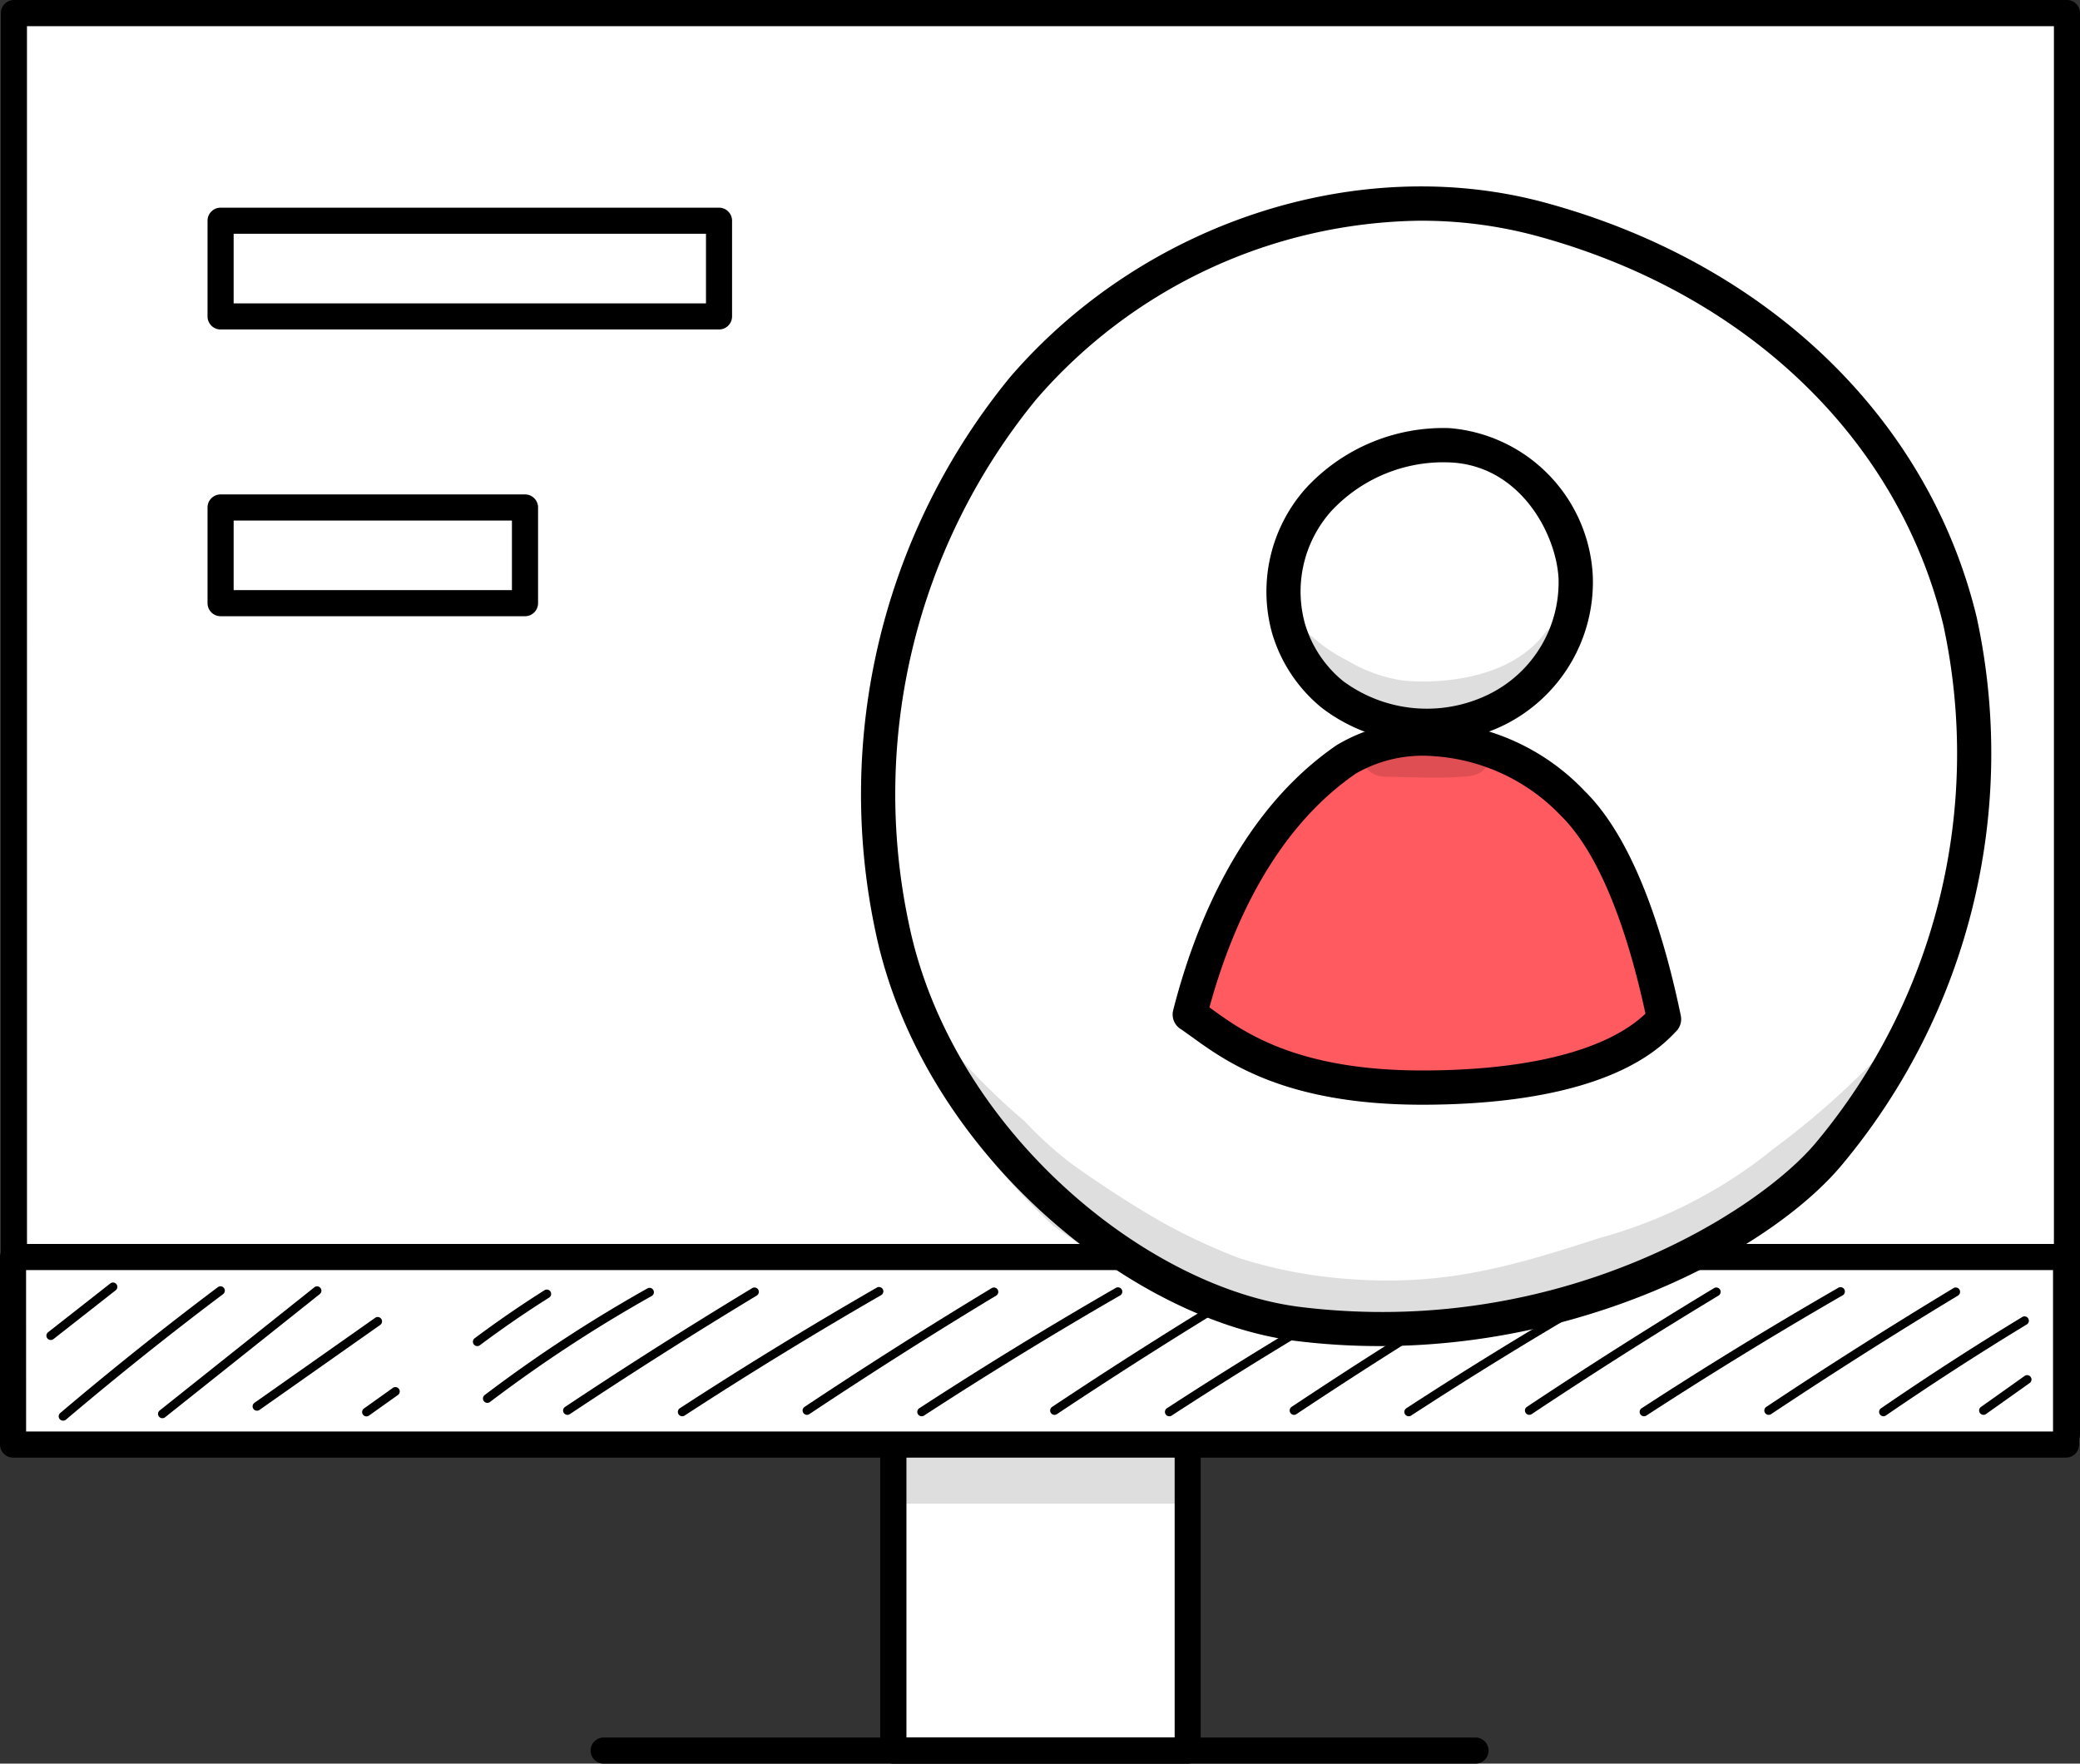 <svg xmlns="http://www.w3.org/2000/svg" width="72.501" height="61.468" viewBox="0 0 72.501 61.468">
  <rect x="0" y="0" width="72.501" height="61.468" fill="#333333" stroke="none"/>
  <g id="Group_10125" data-name="Group 10125" transform="translate(-930.717 -238.087)">
    <g id="Group_10130" data-name="Group 10130" transform="translate(930.717 238.087)">
      <g id="Group_10125-2" data-name="Group 10125" transform="translate(30.682 47.14)">
        <rect id="Rectangle_3428" data-name="Rectangle 3428" width="10.258" height="13.417" transform="translate(0.455 0.455)" fill="#fff"/>
        <path id="Path_32358" data-name="Path 32358" d="M1000.129,342.6H989.871a.455.455,0,0,1-.455-.455V328.728a.455.455,0,0,1,.455-.455h10.259a.455.455,0,0,1,.455.455v13.418A.455.455,0,0,1,1000.129,342.6Zm-9.8-.91h9.349V329.183h-9.349Z" transform="translate(-989.416 -328.273)"/>
      </g>
      <g id="Group_10126" data-name="Group 10126" transform="translate(20.586 60.558)">
        <path id="Path_32359" data-name="Path 32359" d="M1000.944,354.852H970.555a.455.455,0,0,1,0-.91h30.389a.455.455,0,0,1,0,.91Z" transform="translate(-970.1 -353.942)"/>
      </g>
      <g id="Group_10127" data-name="Group 10127" transform="translate(0.031)">
        <rect id="Rectangle_3429" data-name="Rectangle 3429" width="71.56" height="49.541" transform="translate(0.455 0.455)" fill="#fff"/>
        <path id="Path_32360" data-name="Path 32360" d="M1002.792,288.538h-71.56a.455.455,0,0,1-.455-.455V238.542a.455.455,0,0,1,.455-.455h71.56a.455.455,0,0,1,.455.455v49.541A.455.455,0,0,1,1002.792,288.538Zm-71.105-.91h70.651V239H931.686Z" transform="translate(-930.777 -238.087)"/>
      </g>
      <g id="Group_10128" data-name="Group 10128" transform="translate(0 43.356)">
        <rect id="Rectangle_3430" data-name="Rectangle 3430" width="71.56" height="6.537" transform="translate(0.455 0.455)" fill="#fff"/>
        <path id="Path_32361" data-name="Path 32361" d="M1002.732,328.479h-71.56a.455.455,0,0,1-.455-.455v-6.537a.455.455,0,0,1,.455-.455h71.56a.455.455,0,0,1,.455.455v6.537A.455.455,0,0,1,1002.732,328.479Zm-71.105-.909h70.651v-5.627H931.626Z" transform="translate(-930.717 -321.033)"/>
      </g>
      <g id="Group_10129" data-name="Group 10129" transform="translate(31.533 50.286)" opacity="0.129">
        <rect id="Rectangle_3431" data-name="Rectangle 3431" width="10.258" height="2.122"/>
      </g>
    </g>
    <g id="Group_10131" data-name="Group 10131" transform="translate(937.951 245.326)">
      <path id="Path_32362" data-name="Path 32362" d="M962.384,256.18H945.011a.455.455,0,0,1-.455-.455v-3.335a.455.455,0,0,1,.455-.455h17.373a.455.455,0,0,1,.455.455v3.335A.455.455,0,0,1,962.384,256.18Zm-16.918-.91h16.464v-2.425H945.466Z" transform="translate(-944.556 -251.936)"/>
    </g>
    <g id="Group_10132" data-name="Group 10132" transform="translate(937.951 255.319)">
      <path id="Path_32363" data-name="Path 32363" d="M955.622,275.3H945.011a.455.455,0,0,1-.455-.455V271.51a.455.455,0,0,1,.455-.455h10.611a.455.455,0,0,1,.455.455v3.335A.455.455,0,0,1,955.622,275.3Zm-10.156-.91h9.7v-2.425h-9.7Z" transform="translate(-944.556 -271.055)"/>
    </g>
    <g id="Group_10133" data-name="Group 10133" transform="translate(985.276 270.126)">
      <path id="Path_32364" data-name="Path 32364" d="M1046.161,303.626H1035.55a.455.455,0,0,1-.455-.455v-3.335a.455.455,0,0,1,.455-.455h10.611a.455.455,0,0,1,.455.455v3.335A.454.454,0,0,1,1046.161,303.626Zm-10.156-.91h9.7v-2.425H1036Z" transform="translate(-1035.095 -299.382)"/>
    </g>
    <g id="Group_10134" data-name="Group 10134" transform="translate(932.337 282.779)">
      <path id="Path_32365" data-name="Path 32365" d="M933.968,325.6a.151.151,0,0,1-.094-.271l2.175-1.706a.152.152,0,0,1,.187.239l-2.175,1.706A.154.154,0,0,1,933.968,325.6Z" transform="translate(-933.817 -323.589)"/>
    </g>
    <g id="Group_10135" data-name="Group 10135" transform="translate(932.765 282.913)">
      <path id="Path_32366" data-name="Path 32366" d="M934.786,328.532a.151.151,0,0,1-.1-.267c1.78-1.508,3.629-2.985,5.5-4.39a.152.152,0,0,1,.182.243c-1.862,1.4-3.707,2.874-5.483,4.379A.152.152,0,0,1,934.786,328.532Z" transform="translate(-934.634 -323.844)"/>
    </g>
    <g id="Group_10136" data-name="Group 10136" transform="translate(936.227 282.916)">
      <path id="Path_32367" data-name="Path 32367" d="M941.409,328.451a.151.151,0,0,1-.095-.27l5.4-4.3a.152.152,0,0,1,.189.237l-5.4,4.3A.151.151,0,0,1,941.409,328.451Z" transform="translate(-941.258 -323.851)"/>
    </g>
    <g id="Group_10137" data-name="Group 10137" transform="translate(939.522 283.994)">
      <path id="Path_32368" data-name="Path 32368" d="M947.714,329.174a.151.151,0,0,1-.087-.275l4.2-2.957a.152.152,0,1,1,.175.248l-4.2,2.957A.154.154,0,0,1,947.714,329.174Z" transform="translate(-947.562 -325.914)"/>
    </g>
    <g id="Group_10138" data-name="Group 10138" transform="translate(943.338 286.433)">
      <path id="Path_32369" data-name="Path 32369" d="M955.015,331.6a.152.152,0,0,1-.088-.275l1-.712a.152.152,0,1,1,.176.247l-1,.712A.15.15,0,0,1,955.015,331.6Z" transform="translate(-954.863 -330.58)"/>
    </g>
    <g id="Group_10139" data-name="Group 10139" transform="translate(947.197 283.033)">
      <path id="Path_32370" data-name="Path 32370" d="M962.4,326.045a.152.152,0,0,1-.09-.273c.791-.59,1.61-1.154,2.435-1.674a.151.151,0,1,1,.162.256c-.819.516-1.631,1.075-2.415,1.661A.151.151,0,0,1,962.4,326.045Z" transform="translate(-962.246 -324.075)"/>
    </g>
    <g id="Group_10140" data-name="Group 10140" transform="translate(947.55 282.968)">
      <path id="Path_32371" data-name="Path 32371" d="M963.071,327.964a.152.152,0,0,1-.091-.272,49.319,49.319,0,0,1,5.681-3.721.152.152,0,0,1,.148.265,49.1,49.1,0,0,0-5.646,3.7A.15.15,0,0,1,963.071,327.964Z" transform="translate(-962.92 -323.951)"/>
    </g>
    <g id="Group_10141" data-name="Group 10141" transform="translate(950.346 282.958)">
      <path id="Path_32372" data-name="Path 32372" d="M968.421,328.373a.151.151,0,0,1-.084-.278c2.14-1.425,4.336-2.818,6.528-4.142a.152.152,0,0,1,.157.26c-2.188,1.321-4.381,2.712-6.518,4.134A.15.15,0,0,1,968.421,328.373Z" transform="translate(-968.269 -323.932)"/>
    </g>
    <g id="Group_10142" data-name="Group 10142" transform="translate(954.344 282.947)">
      <path id="Path_32373" data-name="Path 32373" d="M976.071,328.411a.15.15,0,0,1-.127-.069.152.152,0,0,1,.044-.21c2.234-1.454,4.541-2.867,6.858-4.2a.152.152,0,1,1,.151.263c-2.312,1.331-4.615,2.742-6.844,4.193A.15.15,0,0,1,976.071,328.411Z" transform="translate(-975.919 -323.91)"/>
    </g>
    <g id="Group_10143" data-name="Group 10143" transform="translate(958.692 282.958)">
      <path id="Path_32374" data-name="Path 32374" d="M984.389,328.373a.152.152,0,0,1-.084-.278c2.137-1.423,4.334-2.817,6.529-4.142a.152.152,0,0,1,.157.26c-2.192,1.322-4.384,2.714-6.518,4.134A.15.15,0,0,1,984.389,328.373Z" transform="translate(-984.237 -323.932)"/>
    </g>
    <g id="Group_10144" data-name="Group 10144" transform="translate(962.69 282.947)">
      <path id="Path_32375" data-name="Path 32375" d="M992.038,328.411a.152.152,0,0,1-.083-.279c2.235-1.454,4.542-2.868,6.859-4.2a.152.152,0,0,1,.151.263c-2.312,1.331-4.614,2.742-6.845,4.193A.149.149,0,0,1,992.038,328.411Z" transform="translate(-991.886 -323.91)"/>
    </g>
    <g id="Group_10145" data-name="Group 10145" transform="translate(967.323 282.958)">
      <path id="Path_32376" data-name="Path 32376" d="M1000.9,328.373a.151.151,0,0,1-.084-.278c2.14-1.425,4.336-2.818,6.529-4.142a.152.152,0,0,1,.157.26c-2.189,1.321-4.381,2.712-6.518,4.134A.15.15,0,0,1,1000.9,328.373Z" transform="translate(-1000.749 -323.932)"/>
    </g>
    <g id="Group_10146" data-name="Group 10146" transform="translate(971.322 282.947)">
      <path id="Path_32377" data-name="Path 32377" d="M1008.551,328.411a.15.15,0,0,1-.127-.069.152.152,0,0,1,.044-.21c2.234-1.454,4.541-2.867,6.858-4.2a.152.152,0,0,1,.151.263c-2.312,1.331-4.615,2.742-6.844,4.193A.151.151,0,0,1,1008.551,328.411Z" transform="translate(-1008.399 -323.91)"/>
    </g>
    <g id="Group_10147" data-name="Group 10147" transform="translate(975.669 282.958)">
      <path id="Path_32378" data-name="Path 32378" d="M1016.869,328.373a.152.152,0,0,1-.084-.278c2.137-1.423,4.334-2.817,6.529-4.142a.152.152,0,0,1,.157.26c-2.192,1.322-4.384,2.714-6.517,4.134A.15.15,0,0,1,1016.869,328.373Z" transform="translate(-1016.717 -323.932)"/>
    </g>
    <g id="Group_10148" data-name="Group 10148" transform="translate(979.668 282.947)">
      <path id="Path_32379" data-name="Path 32379" d="M1024.518,328.411a.152.152,0,0,1-.083-.279c2.234-1.454,4.542-2.868,6.859-4.2a.152.152,0,0,1,.151.263c-2.312,1.331-4.615,2.742-6.844,4.193A.15.15,0,0,1,1024.518,328.411Z" transform="translate(-1024.367 -323.91)"/>
    </g>
    <g id="Group_10149" data-name="Group 10149" transform="translate(983.87 282.958)">
      <path id="Path_32380" data-name="Path 32380" d="M1032.558,328.373a.152.152,0,0,1-.084-.278c2.137-1.423,4.334-2.817,6.529-4.142a.152.152,0,0,1,.157.26c-2.192,1.322-4.385,2.714-6.518,4.134A.15.15,0,0,1,1032.558,328.373Z" transform="translate(-1032.406 -323.932)"/>
    </g>
    <g id="Group_10150" data-name="Group 10150" transform="translate(987.868 282.947)">
      <path id="Path_32381" data-name="Path 32381" d="M1040.207,328.411a.152.152,0,0,1-.083-.279c2.235-1.454,4.542-2.868,6.859-4.2a.151.151,0,1,1,.151.263c-2.311,1.331-4.614,2.742-6.844,4.193A.149.149,0,0,1,1040.207,328.411Z" transform="translate(-1040.055 -323.91)"/>
    </g>
    <g id="Group_10151" data-name="Group 10151" transform="translate(992.216 282.958)">
      <path id="Path_32382" data-name="Path 32382" d="M1048.525,328.373a.151.151,0,0,1-.084-.278c2.137-1.423,4.334-2.817,6.529-4.142a.152.152,0,0,1,.157.26c-2.191,1.322-4.384,2.714-6.518,4.134A.149.149,0,0,1,1048.525,328.373Z" transform="translate(-1048.373 -323.932)"/>
    </g>
    <g id="Group_10152" data-name="Group 10152" transform="translate(996.215 283.961)">
      <path id="Path_32383" data-name="Path 32383" d="M1056.174,329.337a.152.152,0,0,1-.086-.276c1.611-1.106,3.271-2.179,4.933-3.188a.152.152,0,0,1,.158.259c-1.658,1.006-3.313,2.076-4.92,3.179A.148.148,0,0,1,1056.174,329.337Z" transform="translate(-1056.023 -325.85)"/>
    </g>
    <g id="Group_10153" data-name="Group 10153" transform="translate(999.702 286.021)">
      <path id="Path_32384" data-name="Path 32384" d="M1062.846,331.17a.152.152,0,0,1-.088-.275l1.514-1.075a.152.152,0,1,1,.176.247l-1.514,1.075A.151.151,0,0,1,1062.846,331.17Z" transform="translate(-1062.695 -329.792)"/>
    </g>
    <g id="Group_10161" data-name="Group 10161" transform="translate(960.748 244.588)">
      <g id="Group_10154" data-name="Group 10154" transform="translate(0 0)">
        <path id="Path_32385" data-name="Path 32385" d="M1012.375,252.21c-6.44-1.743-13.683.844-18.036,5.9a22.236,22.236,0,0,0-4.561,18.787c1.545,7.453,8.664,13.141,14.157,13.818,8.924,1.1,16.242-3.2,18.519-5.961A21.694,21.694,0,0,0,1027,266.214C1025.445,259.8,1020.273,254.348,1012.375,252.21Z" transform="translate(-988.712 -251.07)" fill="#fff"/>
        <path id="Path_32386" data-name="Path 32386" d="M1006.229,290.938a23.762,23.762,0,0,1-2.907-.178c-5.8-.714-13.081-6.626-14.67-14.289a22.939,22.939,0,0,1,4.693-19.3c4.65-5.4,12.142-7.846,18.645-6.087,7.739,2.1,13.364,7.493,15.047,14.44a22.359,22.359,0,0,1-4.662,19.059C1020.026,287.437,1013.727,290.938,1006.229,290.938Zm1.433-39.223a17.976,17.976,0,0,0-13.411,6.237,21.723,21.723,0,0,0-4.429,18.276c1.485,7.162,8.255,12.683,13.646,13.347,9.089,1.119,16.042-3.39,17.986-5.749a21.145,21.145,0,0,0,4.423-18.019c-1.578-6.517-6.886-11.59-14.2-13.568h0A15.367,15.367,0,0,0,1007.661,251.716Z" transform="translate(-988.171 -250.524)"/>
      </g>
      <g id="Group_10159" data-name="Group 10159" transform="translate(10.845 8.416)">
        <g id="Group_10157" data-name="Group 10157">
          <g id="Group_10155" data-name="Group 10155" transform="translate(3.261)">
            <path id="Path_32387" data-name="Path 32387" d="M1022.066,267.771a5.942,5.942,0,0,0-4.555,1.915,4.8,4.8,0,0,0-1.036,4.459,4.647,4.647,0,0,0,1.531,2.309,5.522,5.522,0,0,0,5.706.54,4.973,4.973,0,0,0,2.774-4.624A4.83,4.83,0,0,0,1022.066,267.771Z" transform="translate(-1015.702 -267.171)" fill="#fff"/>
            <path id="Path_32388" data-name="Path 32388" d="M1020.755,277.59a5.881,5.881,0,0,1-3.67-1.218,5.275,5.275,0,0,1-1.728-2.608,5.411,5.411,0,0,1,1.161-5.018,6.519,6.519,0,0,1,5.021-2.117h0a5.438,5.438,0,0,1,5,5.161,5.563,5.563,0,0,1-3.1,5.193A6.035,6.035,0,0,1,1020.755,277.59Zm.6-9.77a5.336,5.336,0,0,0-3.942,1.713,4.207,4.207,0,0,0-.911,3.9,4.063,4.063,0,0,0,1.333,2.012,4.906,4.906,0,0,0,5.065.469,4.353,4.353,0,0,0,2.445-4.055c-.091-1.587-1.376-3.967-3.841-4.036Z" transform="translate(-1015.157 -266.625)"/>
          </g>
          <g id="Group_10156" data-name="Group 10156" transform="translate(0 10.239)">
            <path id="Path_32389" data-name="Path 32389" d="M1018.16,299.507c6.656,0,8.2-2.177,8.433-2.385-.532-2.573-1.5-5.871-3.18-7.521a7.24,7.24,0,0,0-4.839-2.246,5.342,5.342,0,0,0-3.054.707c-3.212,2.2-4.742,6.076-5.46,8.9C1011.2,297.727,1013.015,299.507,1018.16,299.507Z" transform="translate(-1009.464 -286.758)" fill="#ff5a5f"/>
            <path id="Path_32390" data-name="Path 32390" d="M1017.615,299.56c-4.76,0-6.809-1.482-8.034-2.367-.143-.1-.274-.2-.4-.281a.6.6,0,0,1-.246-.643c.751-2.949,2.349-6.947,5.7-9.242a5.822,5.822,0,0,1,3.4-.812,7.763,7.763,0,0,1,5.25,2.418c1.794,1.766,2.809,5.23,3.345,7.825a.6.6,0,0,1-.185.565l-.031.033C1024.478,299.125,1020.561,299.56,1017.615,299.56Zm-7.416-3.393.081.059c1.108.8,2.962,2.14,7.335,2.14,3.69,0,6.439-.7,7.783-1.979-.718-3.326-1.735-5.71-2.948-6.9a6.733,6.733,0,0,0-4.428-2.075,4.658,4.658,0,0,0-2.709.6C1012.411,290,1010.937,293.465,1010.2,296.167Z" transform="translate(-1008.919 -286.213)"/>
          </g>
        </g>
        <g id="Group_10158" data-name="Group 10158" transform="translate(3.62 6.132)" opacity="0.129">
          <path id="Path_32391" data-name="Path 32391" d="M1022.909,283.118c-.581.125-.828-.752-.246-.894a5.266,5.266,0,0,0,1.6-.63,3.933,3.933,0,0,0,1.063-1.008,9.637,9.637,0,0,0,.818-1.388.765.765,0,0,0-.918.134c-1.374,1.883-4.341,1.782-5.046,1.683a5.321,5.321,0,0,1-1.862-.684,5.686,5.686,0,0,1-1.783-1.391,2.11,2.11,0,0,0-.694-.583c.171.36.311.734.464,1.108s.307.756.462,1.134c.009.014.016.028.026.041a5.8,5.8,0,0,0,.876,1.023,10.153,10.153,0,0,0,.944.721q.142-.051.286-.093a1.564,1.564,0,0,1,.164-.038.685.685,0,0,1,.282,0,.411.411,0,0,1,.226.128.466.466,0,0,1,.122.295.441.441,0,0,1-.122.3.426.426,0,0,1-.275.139h0l-.01,0h0a2.265,2.265,0,0,0-.331.1.544.544,0,0,1-.2.22.877.877,0,0,0,.873.944c.822.01,1.646.051,2.468.015.34-.034.731,0,.984-.271a.8.8,0,0,0,.066-1.049C1023.071,283.081,1022.99,283.1,1022.909,283.118Z" transform="translate(-1015.845 -278.356)"/>
        </g>
      </g>
      <g id="Group_10160" data-name="Group 10160" transform="translate(0.593 26.495)" opacity="0.129">
        <path id="Path_32392" data-name="Path 32392" d="M1013.533,313.95a22.611,22.611,0,0,0,7.919-4.351,12.292,12.292,0,0,0,2.95-3.205c.523-.87,1-1.772,1.466-2.677a.988.988,0,0,0-.79.292,27.942,27.942,0,0,1-4.575,4.243,16.473,16.473,0,0,1-6.078,3.115c-3.434,1.126-5.709,1.7-9.062,1.4a16.315,16.315,0,0,1-3.5-.706,21.225,21.225,0,0,1-2.642-1.228c-1.1-.627-2.155-1.318-3.18-2.049a13.136,13.136,0,0,1-1.661-1.507,21.245,21.245,0,0,1-2.313-2.266c-.038-.046-.024-.029.039.05-.5-.571-1.156-1.65-1.564-2.056a1.352,1.352,0,0,0-1.235-1.789,26.331,26.331,0,0,0,1.482,3.682c.111.226.232.448.354.671q.46.76.931,1.513a22.821,22.821,0,0,0,3.308,3.845,25.756,25.756,0,0,0,3.847,2.341,12.767,12.767,0,0,0,3.669,1.258,21.763,21.763,0,0,0,6.785.25c1.181-.157,2.374-.344,3.546-.608A.533.533,0,0,1,1013.533,313.95Z" transform="translate(-989.305 -301.212)"/>
      </g>
    </g>
  </g>
</svg>
